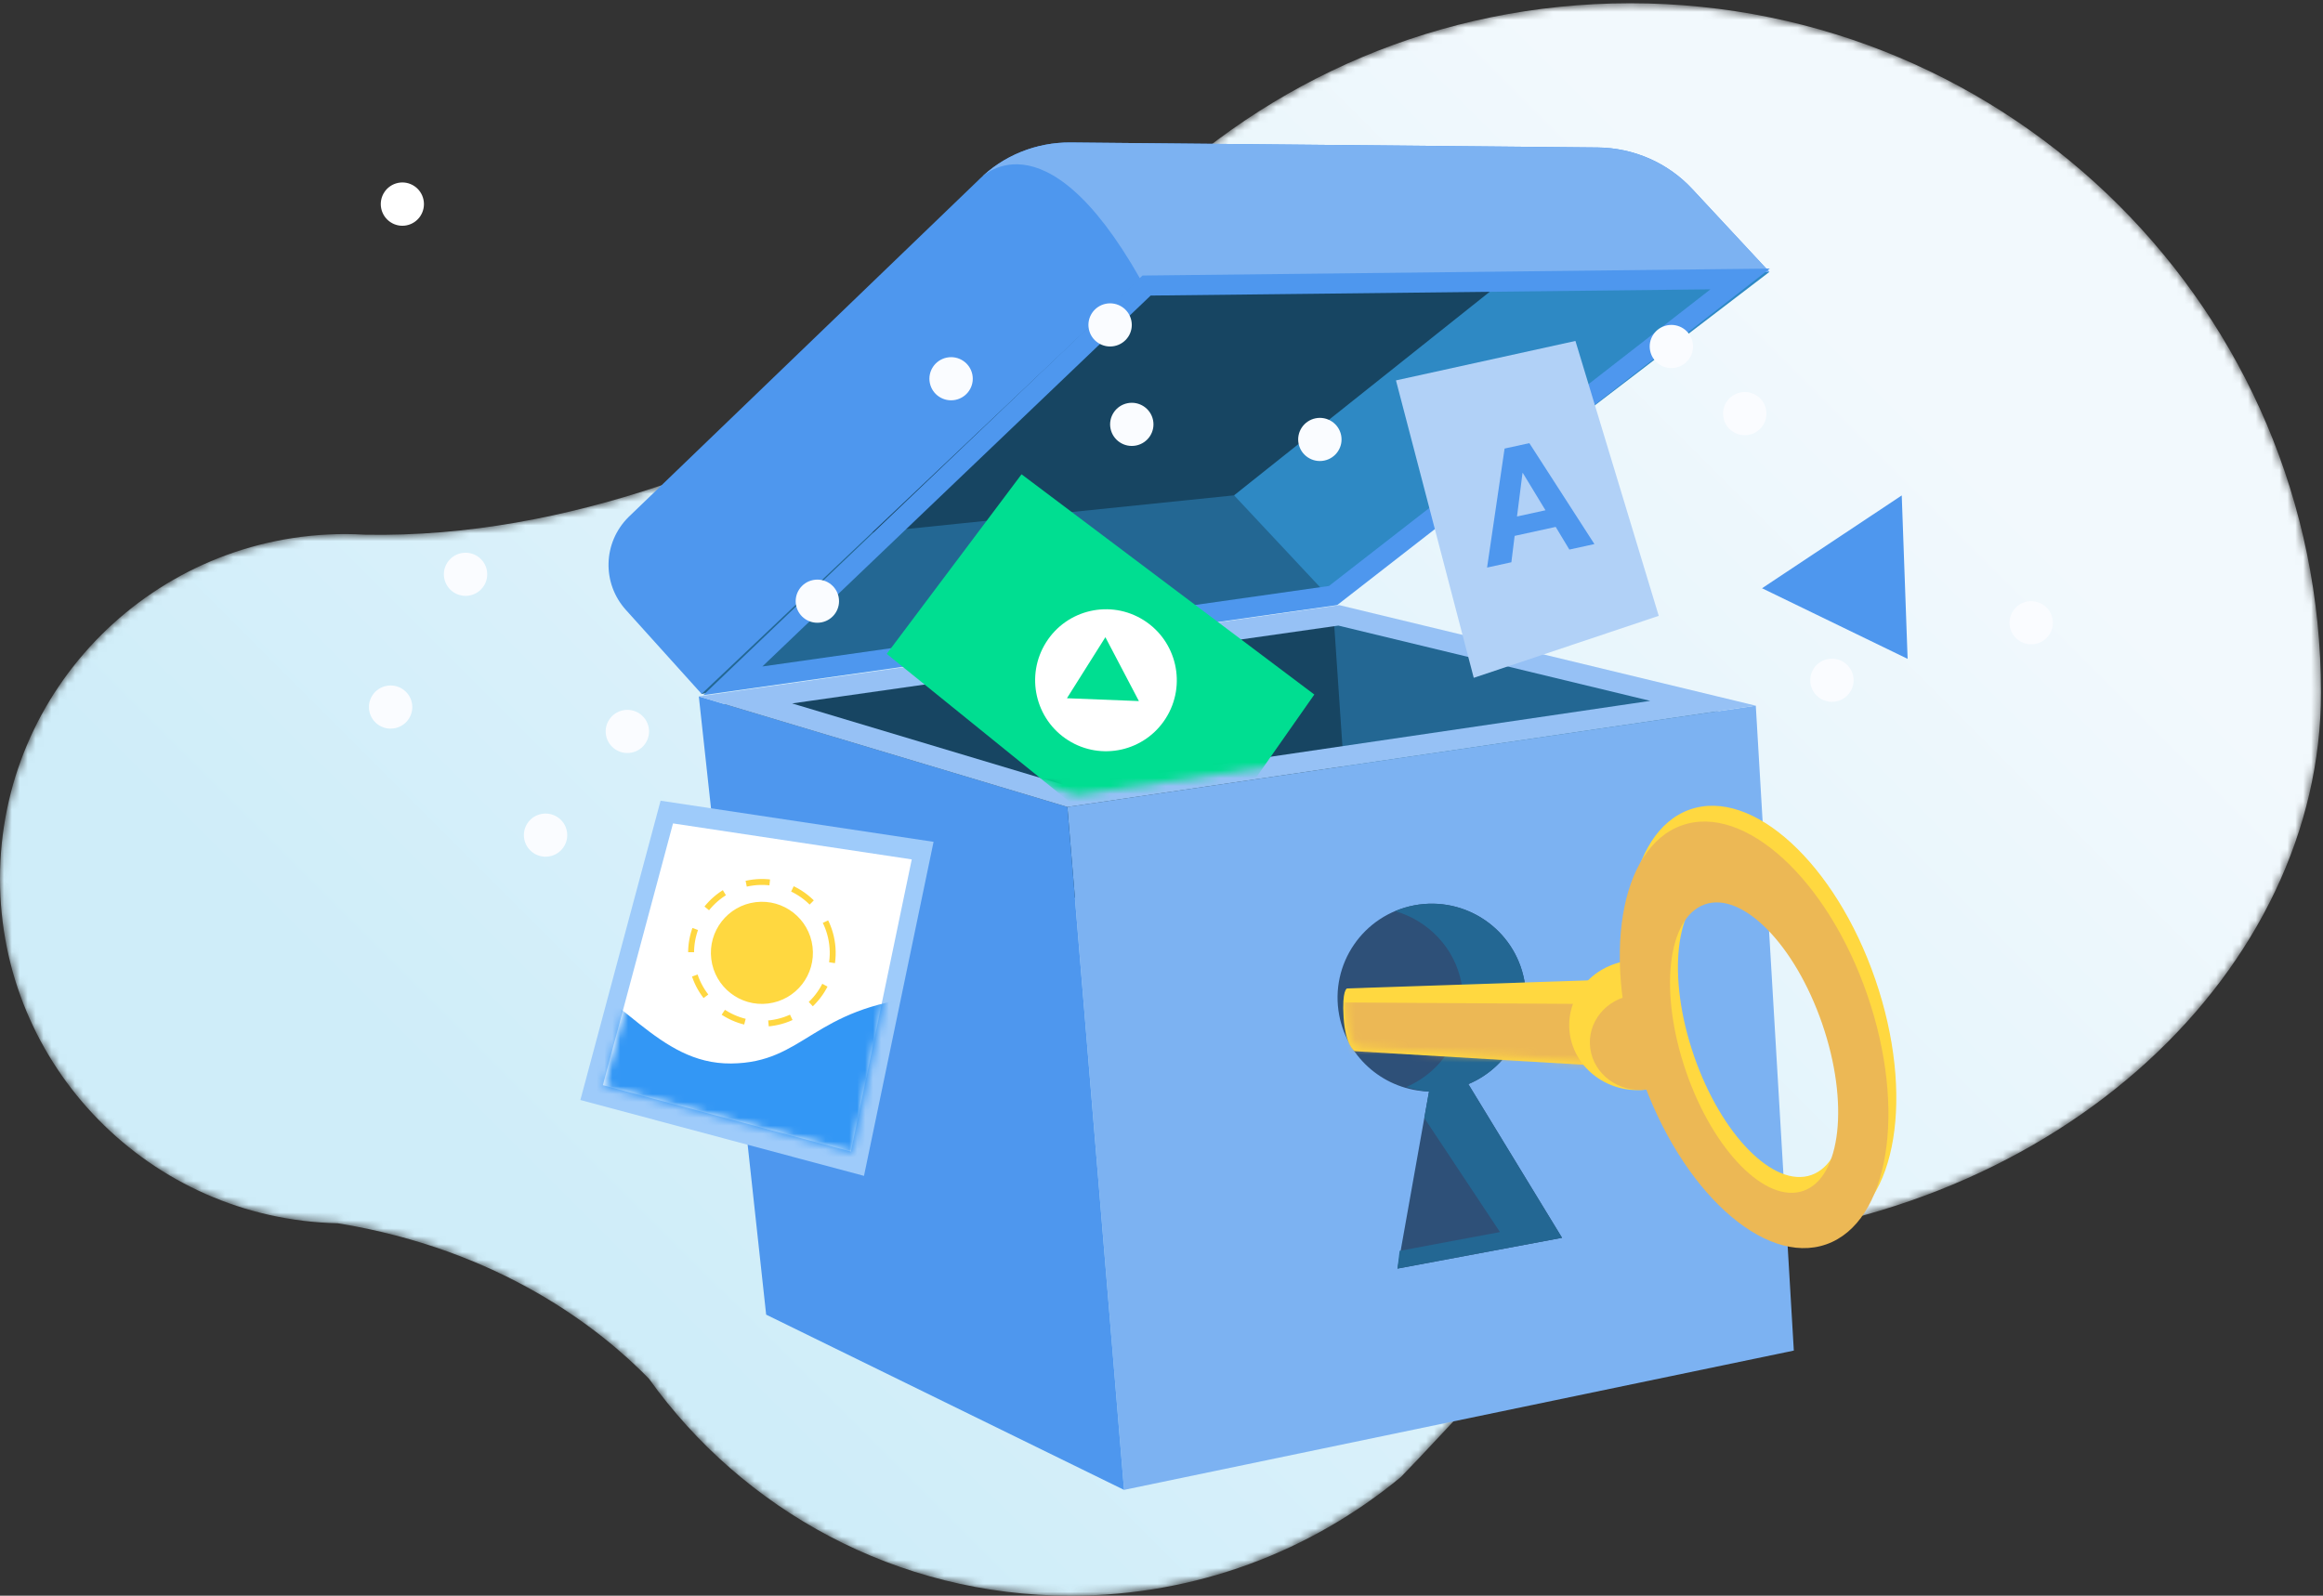 <?xml version="1.0" encoding="UTF-8"?>
<svg width="294px" height="202px" viewBox="0 0 294 202" version="1.1" xmlns="http://www.w3.org/2000/svg" xmlns:xlink="http://www.w3.org/1999/xlink">
    <rect x="0" y="0" width="294" height="202" fill="#333333" stroke="none"/>
    <!-- Generator: Sketch 55 (78076) - https://sketchapp.com -->
    <title>Group 107</title>
    <desc>Created with Sketch.</desc>
    <defs>
        <path d="M206.322,0.413 C182.242,0.413 160.446,10.139 144.637,25.861 L144.637,25.861 L144.643,25.813 C144.643,25.813 97.873,68.624 46.242,67.689 L46.242,67.689 C45.403,67.641 44.563,67.608 43.713,67.608 L43.713,67.608 C19.569,67.608 0,87.143 0,111.242 L0,111.242 C0,135.013 19.049,154.333 42.741,154.851 L42.741,154.851 C63.423,158.214 76.1,168.338 82.133,174.532 L82.133,174.532 C94.019,191.154 113.487,202 135.509,202 L135.509,202 C151.393,202 165.952,196.354 177.3,186.971 L177.3,186.971 C189.071,174.863 200.948,159.482 215.711,157.261 L215.711,157.261 C261.171,154.159 293.745,122.529 293.745,87.678 L293.745,87.678 C293.745,39.483 254.605,0.413 206.322,0.413 Z" id="path-1"></path>
        <linearGradient x1="20.49%" y1="70.601%" x2="83.752%" y2="27.265%" id="linearGradient-3">
            <stop stop-color="#CFEDF9" offset="0%"></stop>
            <stop stop-color="#F2F9FD" offset="100%"></stop>
        </linearGradient>
        <polygon id="path-4" points="0.406 33.561 31.915 41.938 39.644 5.048 9.318 0.503"></polygon>
        <polygon id="path-6" points="0.16 36.795 42.286 49.64 77.274 44.488 78.669 26.486 33.862 0.019"></polygon>
        <polyline id="path-8" points="0.16 36.795 42.286 49.64 77.274 44.488 78.669 26.486 33.862 0.019"></polyline>
        <polygon id="path-10" points="0.16 36.795 42.286 49.64 77.274 44.488 78.669 26.486 33.862 0.019"></polygon>
        <path d="M0.741,1.233 C0.741,1.233 0.09,1.38 0.313,5.094 L0.313,5.094 C0.537,8.807 1.68,9.568 1.68,9.568 L1.68,9.568 L33.582,11.592 L33.582,0.053 L0.741,1.233 Z" id="path-12"></path>
    </defs>
    <g id="Why-Contentful---DONE" stroke="none" stroke-width="1" fill="none" fill-rule="evenodd">
        <g id="Why-CF-Copy-3" transform="translate(-877, -3499)">
            <g id="Group-107" transform="translate(877, 3499)">
                <g id="Group-3">
                    <mask id="mask-2" fill="white">
                        <use xlink:href="#path-1"></use>
                    </mask>
                    <g id="Clip-2"></g>
                    <path d="M206.322,0.413 C182.242,0.413 160.446,10.139 144.637,25.861 L144.637,25.861 L144.643,25.813 C144.643,25.813 97.873,68.624 46.242,67.689 L46.242,67.689 C45.403,67.641 44.563,67.608 43.713,67.608 L43.713,67.608 C19.569,67.608 0,87.143 0,111.242 L0,111.242 C0,135.013 19.049,154.333 42.741,154.851 L42.741,154.851 C63.423,158.214 76.1,168.338 82.133,174.532 L82.133,174.532 C94.019,191.154 113.487,202 135.509,202 L135.509,202 C151.393,202 165.952,196.354 177.3,186.971 L177.3,186.971 C189.071,174.863 200.948,159.482 215.711,157.261 L215.711,157.261 C261.171,154.159 293.745,122.529 293.745,87.678 L293.745,87.678 C293.745,39.483 254.605,0.413 206.322,0.413 Z" id="Fill-1" fill="url(#linearGradient-3)" mask="url(#mask-2)"></path>
                </g>
                <g id="Group-14" transform="translate(77, 18)">
                    <path d="M70.666,10.345 C69.099,10.777 19.307,48.712 19.307,48.712 L17.911,57.21 L38.889,57.822 L89.707,47.279 L121.991,19.327 L121.527,12.34 L110.209,10.944" id="Fill-4" fill="#174562"></path>
                    <polygon id="Fill-6" fill="#236793" points="92.013 58.411 11.796 69.842 8.28 54.664 2.017 52.641 79.185 44.704 91.924 48.308"></polygon>
                    <polygon id="Fill-8" fill="#2E89C4" points="146.935 16.422 92.013 58.411 79.184 44.703 122.597 10.13"></polygon>
                    <path d="M137.162,5.914 C134.093,2.612 129.759,0.713 125.204,0.669 L58.517,0.038 C54.158,-0.005 49.968,1.689 46.906,4.73 L2.555,47.445 C-0.699,50.674 -0.843,55.822 2.224,59.223 L11.796,69.842 L67.304,17.292 L146.935,16.423 L137.162,5.914 Z" id="Fill-10" fill="#4E97EE"></path>
                    <path d="M67.303,17.292 L146.935,16.423 L137.161,5.914 C134.092,2.612 129.759,0.713 125.203,0.669 L58.516,0.037 C54.159,-0.005 49.967,1.689 46.906,4.73 C46.906,4.73 54.972,-4.476 67.303,17.292" id="Fill-12" fill="#7CB2F2"></path>
                </g>
                <path d="M224,34 L144.591,34.882 L89,88 L169.232,76.598 L224,34 Z M216.478,36.625 L168.2,74.176 L96.486,84.367 L145.627,37.415 L216.478,36.625 Z" id="Fill-15" fill="#4E97EE"></path>
                <g id="Group-38" transform="translate(48, 23)">
                    <path d="M121.502,54.876 L41.71,66.432 L62.76,84.618 L82.104,92.688 C82.104,92.688 68.174,93.327 102.861,88.468 L137.547,83.608 L136.178,69.552" id="Fill-16" fill="#174562"></path>
                    <polygon id="Fill-18" fill="#236793" points="172.187 67.724 120.783 54.999 123.098 89.188"></polygon>
                    <polygon id="Fill-20" fill="#7CB2F2" points="179.027 147.969 94.259 165.603 87.087 79.152 174.214 66.329"></polygon>
                    <polygon id="Fill-22" fill="#4E97EE" points="87.087 79.152 94.259 165.604 48.965 143.419 40.443 65.159"></polygon>
                    <path d="M121.502,53.603 L40.442,65.159 L87.087,79.152 L174.212,66.329 L121.502,53.603 Z M121.379,56.192 L160.856,65.722 L87.276,76.552 L52.254,66.046 L121.379,56.192 Z" id="Fill-24" fill="#96C1F5"></path>
                    <path d="M148.22,37.259 C148.497,38.624 147.618,39.956 146.257,40.233 C144.898,40.512 143.571,39.628 143.294,38.264 C143.016,36.899 143.896,35.567 145.256,35.29 C146.616,35.011 147.942,35.894 148.22,37.259" id="Fill-26" fill="#FFFFFF"></path>
                    <path d="M142.553,28.421 C142.853,29.905 141.898,31.352 140.421,31.654 C138.943,31.955 137.502,30.997 137.201,29.513 C136.9,28.029 137.855,26.583 139.333,26.28 C140.811,25.98 142.253,26.937 142.553,28.421" id="Fill-28" fill="#FFFFFF"></path>
                    <path d="M5.6,2.293 C5.9,3.776 4.945,5.224 3.468,5.524 C1.989,5.826 0.549,4.867 0.247,3.385 C-0.054,1.901 0.901,0.455 2.38,0.152 C3.857,-0.149 5.3,0.809 5.6,2.293" id="Fill-30" fill="#FFFFFF"></path>
                    <polygon id="Fill-32" fill="#4E97EE" points="192.686 39.716 175.004 51.466 193.429 60.404"></polygon>
                    <polygon id="Fill-34" fill="#9ECBFA" points="61.348 125.853 25.453 116.249 35.605 78.36 70.153 83.566"></polygon>
                    <polygon id="Fill-36" fill="#FFFFFF" points="59.691 122.771 28.3 114.372 37.178 81.236 67.392 85.791"></polygon>
                </g>
                <g id="Group-41" transform="translate(76, 104)">
                    <mask id="mask-5" fill="white">
                        <use xlink:href="#path-4"></use>
                    </mask>
                    <g id="Clip-40"></g>
                    <path d="M-6.484,18.308 C2.701,21.367 7.158,30.709 16.52,30.627 C25.882,30.545 26.76,23.564 40.936,22.175 L33.573,45.038 L-4.219,34.194 L-6.484,18.308 Z" id="Fill-39" fill="#3397F5" mask="url(#mask-5)"></path>
                </g>
                <g id="Group-50" transform="translate(87, 43)">
                    <path d="M15.835,76.835 C15.402,73.292 12.183,70.771 8.644,71.203 C5.104,71.636 2.586,74.861 3.019,78.404 C3.451,81.948 6.671,84.469 10.21,84.036 C13.75,83.602 16.268,80.38 15.835,76.835" id="Fill-42" fill="#FFD840"></path>
                    <path d="M18.322,76.531 C17.721,71.613 13.252,68.113 8.34,68.713 C3.428,69.314 -0.067,73.789 0.532,78.708 C1.132,83.628 5.601,87.129 10.514,86.526 C15.427,85.925 18.924,81.45 18.322,76.531 Z" id="Stroke-44" stroke="#FFD740" stroke-width="0.75" stroke-linejoin="round" stroke-dasharray="3"></path>
                    <polygon id="Fill-46" fill="#B1D1F7" points="99.518 42.805 89.674 5.154 112.388 0.16 122.931 34.96"></polygon>
                    <path d="M108.595,21.594 L105.728,16.872 L105.688,16.881 L104.993,22.382 L108.595,21.594 Z M106.555,13.097 L114.79,25.874 L111.617,26.569 L109.89,23.7 L104.694,24.837 L104.279,28.175 L101.205,28.847 L103.422,13.782 L106.555,13.097 Z" id="Fill-48" fill="#4E97EE"></path>
                </g>
                <g id="Group-60" transform="translate(94, 51)">
                    <g id="Group-53">
                        <mask id="mask-7" fill="white">
                            <use xlink:href="#path-6"></use>
                        </mask>
                        <g id="Clip-52"></g>
                        <polygon id="Fill-51" fill="#00DE91" mask="url(#mask-7)" points="18.226 31.774 55.057 61.583 72.342 36.921 35.288 9.041"></polygon>
                    </g>
                    <g id="Group-56">
                        <mask id="mask-9" fill="white">
                            <use xlink:href="#path-8"></use>
                        </mask>
                        <g id="Clip-55"></g>
                        <path d="M53.553,39.909 C56.196,35.713 54.945,30.164 50.758,27.514 C46.57,24.865 41.034,26.12 38.393,30.316 C35.75,34.513 37.001,40.062 41.187,42.711 C45.375,45.36 50.911,44.106 53.553,39.909" id="Fill-54" fill="#FFFFFF" mask="url(#mask-9)"></path>
                    </g>
                    <g id="Group-59">
                        <mask id="mask-11" fill="white">
                            <use xlink:href="#path-10"></use>
                        </mask>
                        <g id="Clip-58"></g>
                        <polygon id="Fill-57" fill="#00DE91" mask="url(#mask-11)" points="50.14 37.749 45.898 29.663 41.032 37.389"></polygon>
                    </g>
                </g>
                <g id="Group-87" transform="translate(46, 38)" fill="#FAFCFF">
                    <path d="M60.134,37.559 C60.436,39.037 59.476,40.479 57.991,40.779 C56.507,41.08 55.059,40.125 54.757,38.647 C54.455,37.17 55.414,35.728 56.898,35.428 C58.384,35.127 59.832,36.082 60.134,37.559" id="Fill-61"></path>
                    <path d="M188.54,47.569 C188.84,49.048 187.881,50.489 186.397,50.79 C184.912,51.09 183.465,50.136 183.162,48.657 C182.86,47.18 183.819,45.739 185.304,45.438 C186.788,45.138 188.238,46.092 188.54,47.569" id="Fill-63"></path>
                    <path d="M99.929,15.176 C100.231,16.654 99.272,18.096 97.787,18.396 C96.303,18.697 94.854,17.742 94.552,16.264 C94.25,14.787 95.21,13.345 96.694,13.043 C98.179,12.744 99.627,13.699 99.929,15.176" id="Fill-65"></path>
                    <path d="M123.731,17.085 C124.033,18.564 123.074,20.006 121.588,20.306 C120.104,20.606 118.656,19.651 118.353,18.174 C118.052,16.696 119.012,15.254 120.496,14.954 C121.981,14.654 123.429,15.608 123.731,17.085" id="Fill-67"></path>
                    <path d="M6.125,50.962 C6.427,52.44 5.468,53.882 3.984,54.182 C2.498,54.483 1.051,53.528 0.748,52.05 C0.446,50.572 1.406,49.131 2.891,48.829 C4.375,48.53 5.824,49.484 6.125,50.962" id="Fill-69"></path>
                    <path d="M213.758,40.29 C214.059,41.769 213.1,43.21 211.616,43.511 C210.131,43.811 208.684,42.857 208.38,41.378 C208.078,39.901 209.038,38.46 210.523,38.158 C212.007,37.859 213.456,38.813 213.758,40.29" id="Fill-71"></path>
                    <path d="M77.059,9.4 C77.361,10.878 76.402,12.32 74.916,12.621 C73.432,12.92 71.984,11.966 71.682,10.488 C71.38,9.01 72.34,7.569 73.824,7.268 C75.309,6.967 76.757,7.922 77.059,9.4" id="Fill-73"></path>
                    <path d="M97.185,2.587 C97.487,4.065 96.528,5.506 95.042,5.807 C93.558,6.107 92.11,5.153 91.808,3.674 C91.506,2.196 92.465,0.756 93.949,0.454 C95.435,0.155 96.883,1.108 97.185,2.587" id="Fill-75"></path>
                    <path d="M168.219,5.318 C168.52,6.796 167.561,8.238 166.077,8.538 C164.592,8.837 163.145,7.884 162.842,6.406 C162.54,4.927 163.499,3.487 164.984,3.185 C166.468,2.885 167.918,3.84 168.219,5.318" id="Fill-77"></path>
                    <path d="M25.735,67.174 C26.037,68.653 25.077,70.094 23.593,70.395 C22.108,70.695 20.661,69.74 20.358,68.262 C20.056,66.785 21.015,65.343 22.5,65.043 C23.984,64.742 25.434,65.697 25.735,67.174" id="Fill-79"></path>
                    <path d="M36.088,54.047 C36.39,55.526 35.431,56.967 33.946,57.268 C32.46,57.568 31.013,56.614 30.71,55.135 C30.41,53.658 31.367,52.217 32.853,51.916 C34.338,51.616 35.786,52.57 36.088,54.047" id="Fill-81"></path>
                    <path d="M177.507,13.815 C177.809,15.294 176.85,16.735 175.365,17.036 C173.879,17.336 172.432,16.381 172.129,14.903 C171.828,13.425 172.786,11.985 174.272,11.683 C175.757,11.384 177.205,12.337 177.507,13.815" id="Fill-83"></path>
                    <path d="M15.609,34.155 C15.911,35.634 14.952,37.075 13.466,37.376 C11.982,37.676 10.534,36.722 10.232,35.243 C9.93,33.766 10.889,32.325 12.373,32.024 C13.859,31.724 15.307,32.678 15.609,34.155" id="Fill-85"></path>
                </g>
                <g id="Group-92" transform="translate(169, 114)">
                    <path d="M23.916,10.102 C22.702,3.644 16.473,-0.609 10.003,0.604 C3.534,1.814 -0.727,8.031 0.486,14.487 C1.54,20.089 6.37,24.019 11.857,24.173 L7.864,46.592 L28.695,42.693 L16.835,23.241 C21.892,21.114 24.968,15.704 23.916,10.102" id="Fill-88" fill="#2E5078"></path>
                    <path d="M28.694,42.692 L16.834,23.242 C21.891,21.114 24.967,15.703 23.918,10.1 C22.702,3.645 16.473,-0.608 10.002,0.602 C9.155,0.761 8.348,1.016 7.581,1.337 C11.755,2.555 15.124,5.964 15.981,10.521 C17.027,16.084 13.988,21.441 8.996,23.599 C9.928,23.862 10.861,24.145 11.857,24.173 L11.26,27.528 L20.837,41.966 L8.139,44.343 L7.866,46.59 L28.694,42.692 Z" id="Fill-90" fill="#236793"></path>
                </g>
                <path d="M170.485,125.124 L204,124 L204,135 L171.444,133.07 C171.444,133.07 170.276,132.345 170.047,128.805 C169.82,125.265 170.485,125.124 170.485,125.124" id="Fill-93" fill="#FFD840"></path>
                <g id="Group-97" transform="translate(170, 123)">
                    <mask id="mask-13" fill="white">
                        <use xlink:href="#path-12"></use>
                    </mask>
                    <g id="Clip-96"></g>
                    <path d="M0.089,3.9 L30.361,4.087 L33.583,14.112 L1.681,12.088 C1.681,12.088 0.537,11.328 0.314,7.614 L0.089,3.9 Z" id="Fill-95" fill="#ECB855" mask="url(#mask-13)"></path>
                </g>
                <g id="Group-102" transform="translate(198, 121)">
                    <path d="M10.373,16.927 C5.638,17.517 1.295,14.346 0.673,9.842 C0.052,5.34 3.388,1.208 8.122,0.618" id="Fill-98" fill="#FFD840"></path>
                    <path d="M10.373,16.927 C6.905,17.36 3.723,15.036 3.268,11.737 C2.813,8.439 5.256,5.413 8.725,4.98" id="Fill-100" fill="#ECB855"></path>
                </g>
                <path d="M229.251,148.743 C224.495,150.42 217.841,143.666 214.389,133.654 C210.937,123.643 211.993,114.168 216.749,112.49 C221.505,110.812 228.158,117.568 231.611,127.578 C235.063,137.589 234.005,147.065 229.251,148.743 M237.328,123.945 C232.278,109.3 221.769,99.691 213.857,102.482 C205.942,105.274 203.621,119.41 208.671,134.055 C213.721,148.701 224.231,158.31 232.144,155.517 C240.058,152.725 242.379,138.588 237.328,123.945" id="Fill-103" fill="#FFD840"></path>
                <path d="M228.251,150.743 C223.495,152.42 216.841,145.666 213.389,135.654 C209.937,125.643 210.993,116.168 215.749,114.49 C220.505,112.812 227.158,119.568 230.611,129.578 C234.063,139.589 233.005,149.065 228.251,150.743 M236.328,125.945 C231.278,111.3 220.769,101.691 212.857,104.482 C204.942,107.274 202.621,121.41 207.671,136.055 C212.721,150.701 223.231,160.31 231.144,157.517 C239.058,154.725 241.379,140.588 236.328,125.945" id="Fill-105" fill="#ECB855"></path>
            </g>
        </g>
    </g>
</svg>